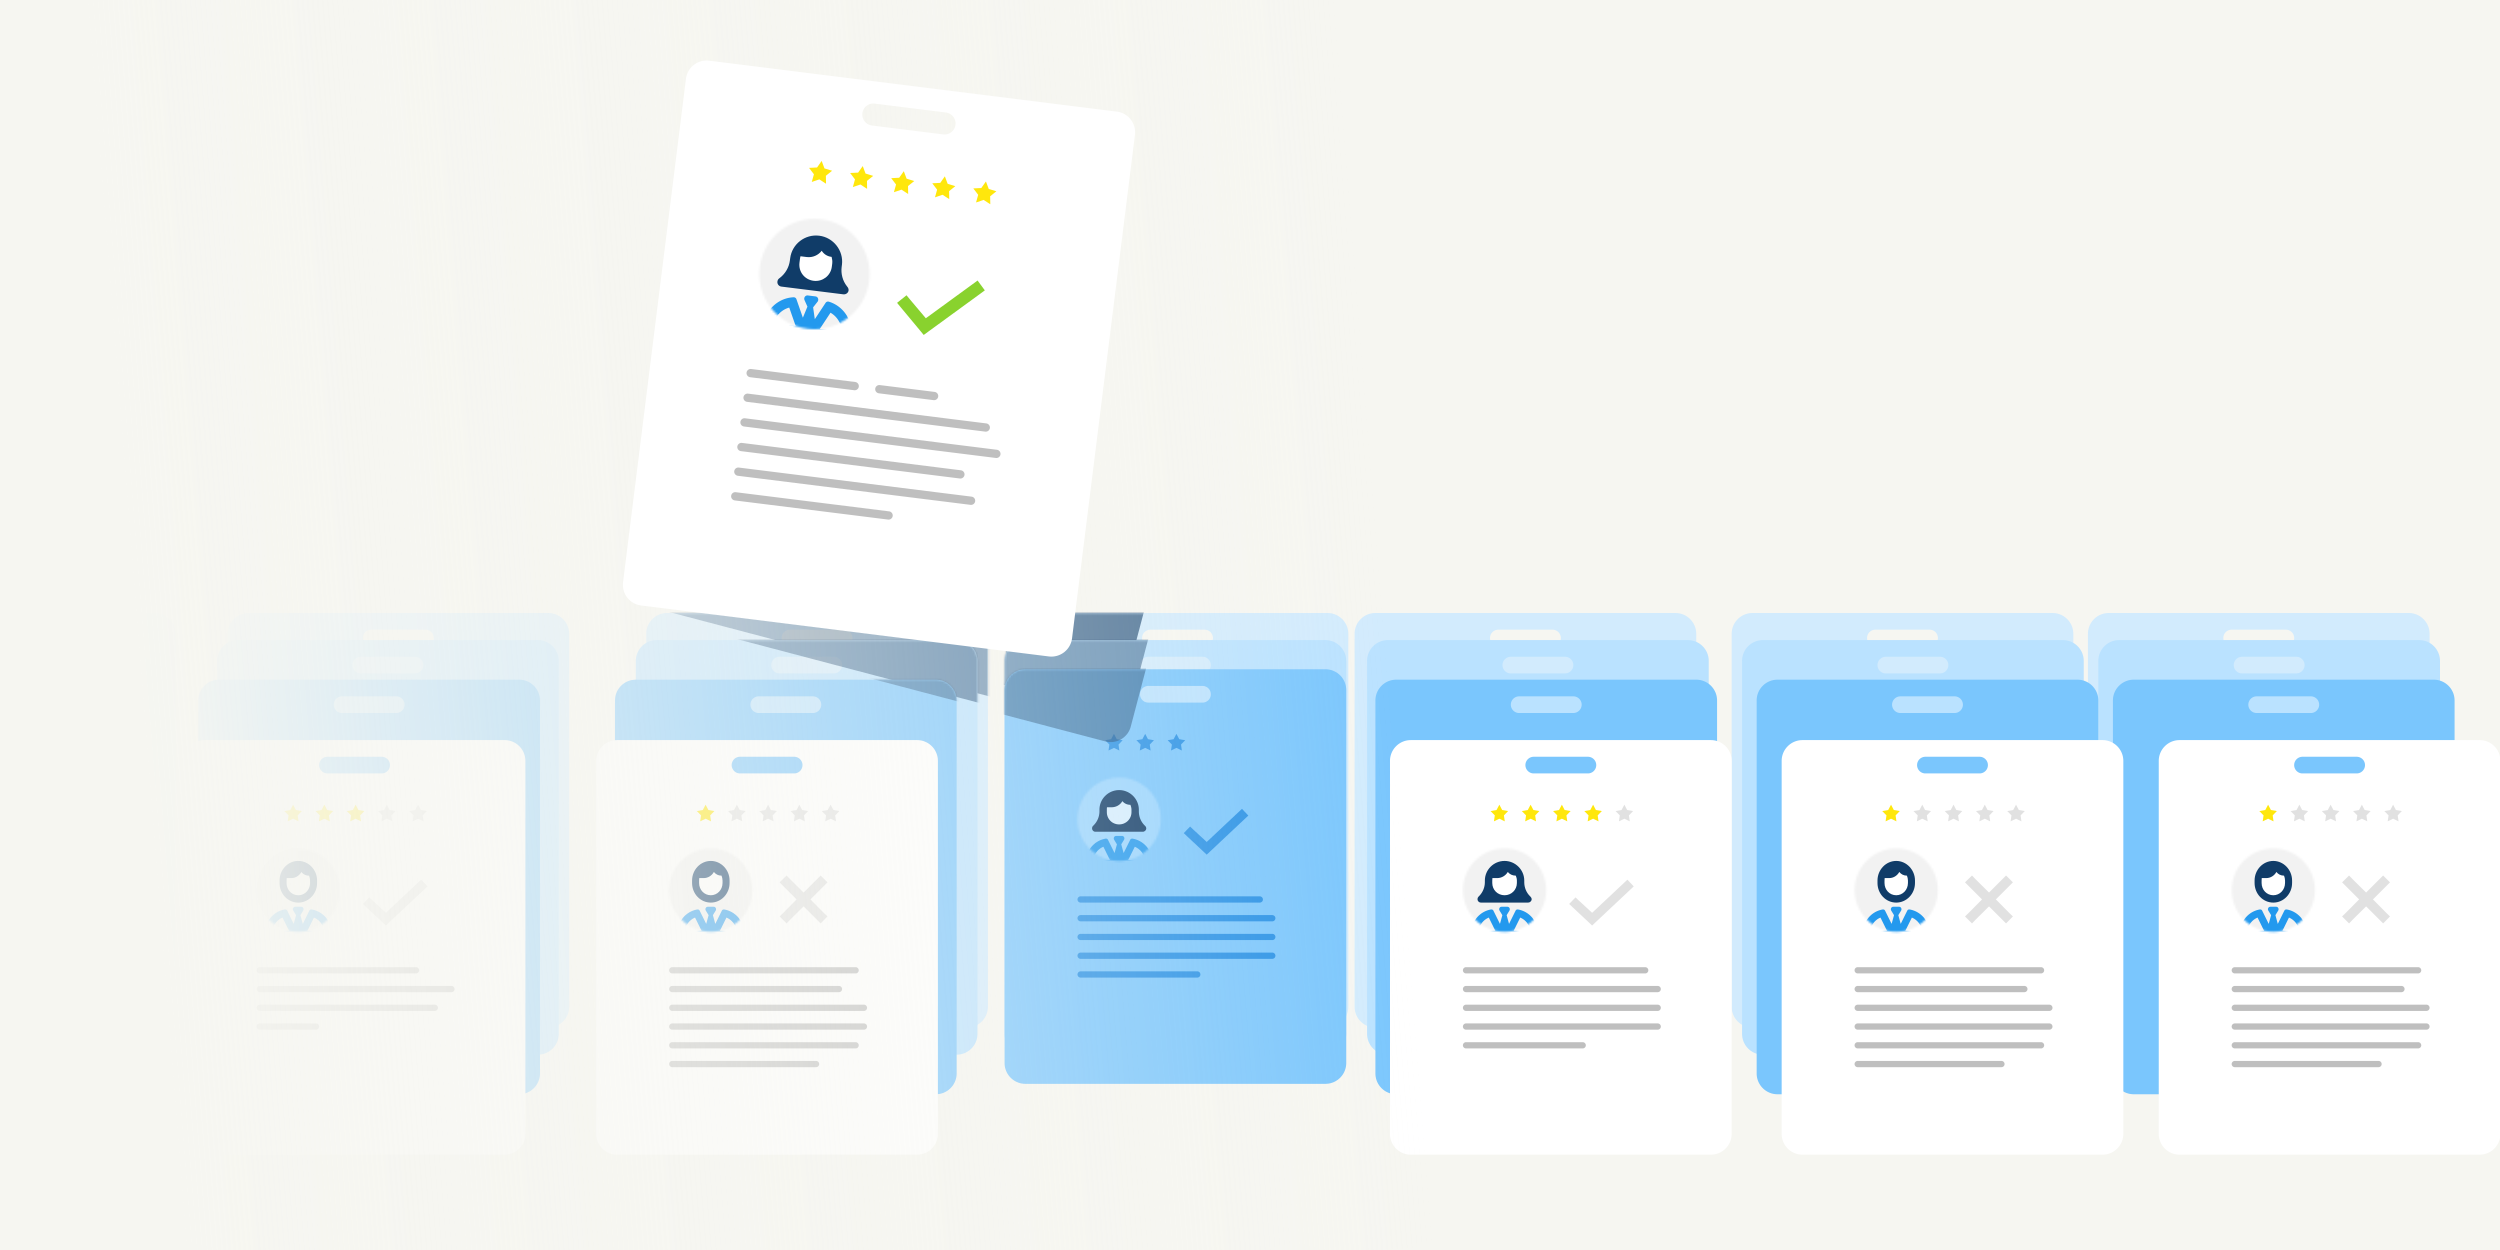 <svg fill="none" xmlns="http://www.w3.org/2000/svg" viewBox="0 0 1200 600">
  <rect x="0" y="0" width="1200" height="600" fill="#808080" stroke="none"/>
  <g clip-path="url(#a)">
    <path fill="#F6F6F1" d="M0 0h1200v600H0z"/>
    <path fill-rule="evenodd" clip-rule="evenodd" d="M320.194 294.246c-5.523 0-10 4.477-10 10v179c0 5.523 4.477 10 10 10h144.002c5.52 0 10-4.477 10-10v-179c0-5.523-4.48-10-10-10H320.194Zm59.002 8a4 4 0 1 0 0 8h26a4 4 0 1 0 0-8h-26Zm114-8c-5.52 0-10 4.477-10 10v179c0 5.523 4.48 10 10 10h144c5.52 0 10-4.477 10-10v-179c0-5.523-4.48-10-10-10h-144Zm59 8a4 4 0 1 0 0 8h26a4 4 0 1 0 0-8h-26Zm108-8c-5.52 0-10 4.477-10 10v179c0 5.523 4.48 10 10 10h144c5.52 0 10-4.477 10-10v-179c0-5.523-4.48-10-10-10h-144Zm59 8a4 4 0 1 0 0 8h26a4 4 0 1 0 0-8h-26Zm122-8c-5.52 0-10 4.477-10 10v179c0 5.523 4.48 10 10 10h144c5.52 0 10-4.477 10-10v-179c0-5.523-4.48-10-10-10h-144Zm59 8a4 4 0 1 0 0 8h26a4 4 0 1 0 0-8h-26Zm112.004-8c-5.52 0-10 4.477-10 10v179c0 5.523 4.48 10 10 10h144c5.52 0 10-4.477 10-10v-179c0-5.523-4.48-10-10-10h-144Zm59 8a4 4 0 1 0 0 8h26a4 4 0 1 0 0-8h-26Zm-952.006-8c-5.523 0-10 4.477-10 10v179c0 5.523 4.477 10 10 10h144c5.523 0 10-4.477 10-10v-179c0-5.523-4.477-10-10-10h-144Zm59 8a4 4 0 0 0 0 8h26a4 4 0 0 0 0-8h-26Zm-248-8c-5.523 0-10 4.477-10 10v179c0 5.523 4.477 10 10 10h144c5.523 0 10-4.477 10-10v-179c0-5.523-4.477-10-10-10h-144Zm59 8a4 4 0 0 0 0 8h26a4 4 0 0 0 0-8h-26Z" fill="#D2EBFD"/>
    <mask id="b" style="mask-type:alpha" maskUnits="userSpaceOnUse" x="310" y="294" width="165" height="88">
      <path d="M464.194 294.246h-144c-5.523 0-10 4.477-10 10v67c0 5.523 4.477 10 10 10h144c5.523 0 10-4.477 10-10v-67c0-5.523-4.477-10-10-10Z" fill="#D9D9D9"/>
    </mask>
    <g mask="url(#b)">
      <path fill-rule="evenodd" clip-rule="evenodd" d="M384.016 37.794c-5.34-1.407-10.81 1.781-12.22 7.122L309.742 280.42c-1.407 5.341 1.782 10.811 7.122 12.218l190.682 50.243c5.34 1.407 10.81-1.781 12.22-7.122l62.05-235.503c1.41-5.34-1.78-10.81-7.12-12.218l-190.68-50.243Zm75.99 30.98a5.292 5.292 0 0 0-6.47 3.773 5.291 5.291 0 0 0 3.77 6.472l33.3 8.773a5.296 5.296 0 0 0 6.47-3.773 5.291 5.291 0 0 0-3.77-6.472l-33.3-8.773Z" fill="#103C68" fill-opacity=".5"/>
    </g>
    <mask id="c" style="mask-type:alpha" maskUnits="userSpaceOnUse" x="483" y="294" width="165" height="88">
      <path d="M637.196 294.246h-144c-5.523 0-10 4.477-10 10v67c0 5.523 4.477 10 10 10h144c5.523 0 10-4.477 10-10v-67c0-5.523-4.477-10-10-10Z" fill="#D9D9D9"/>
    </mask>
    <g mask="url(#c)">
      <path fill-rule="evenodd" clip-rule="evenodd" d="M398.016 53.794c-5.34-1.407-10.81 1.781-12.22 7.122L323.742 296.42c-1.407 5.341 1.782 10.811 7.122 12.218l190.682 50.243c5.34 1.407 10.81-1.781 12.22-7.122l62.05-235.503c1.41-5.341-1.78-10.811-7.12-12.218l-190.68-50.243Zm75.99 30.98a5.292 5.292 0 0 0-6.47 3.773 5.291 5.291 0 0 0 3.77 6.472l33.3 8.773a5.296 5.296 0 0 0 6.47-3.773 5.291 5.291 0 0 0-3.77-6.472l-33.3-8.773Z" fill="#103C68" fill-opacity=".7"/>
    </g>
    <path fill-rule="evenodd" clip-rule="evenodd" d="M315.194 307.246c-5.523 0-10 4.477-10 10v179c0 5.523 4.477 10 10 10h144.002c5.52 0 10-4.477 10-10v-179c0-5.523-4.48-10-10-10H315.194Zm59.002 8a4 4 0 1 0 0 8h26a4 4 0 1 0 0-8h-26Zm118-8c-5.52 0-10 4.477-10 10v179c0 5.523 4.48 10 10 10h144c5.52 0 10-4.477 10-10v-179c0-5.523-4.48-10-10-10h-144Zm59 8a4 4 0 1 0 0 8h26a4 4 0 1 0 0-8h-26Zm115-8c-5.52 0-10 4.477-10 10v179c0 5.523 4.48 10 10 10h144c5.52 0 10-4.477 10-10v-179c0-5.523-4.48-10-10-10h-144Zm59 8a4 4 0 1 0 0 8h26a4 4 0 1 0 0-8h-26Zm121-8c-5.52 0-10 4.477-10 10v179c0 5.523 4.48 10 10 10h144c5.52 0 10.004-4.477 10.004-10v-179c0-5.523-4.484-10-10.004-10h-144Zm59 8a4 4 0 1 0 0 8h26a4 4 0 1 0 0-8h-26Zm112.004-8c-5.52 0-10 4.477-10 10v179c0 5.523 4.48 10 10 10h144c5.52 0 10-4.477 10-10v-179c0-5.523-4.48-10-10-10h-144Zm59 8a4 4 0 1 0 0 8h26a4 4 0 1 0 0-8h-26Zm-962.006-8c-5.523 0-10 4.477-10 10v179c0 5.523 4.477 10 10 10h144c5.523 0 10-4.477 10-10v-179c0-5.523-4.477-10-10-10h-144Zm59 8a4 4 0 0 0 0 8h26a4 4 0 0 0 0-8h-26Zm-252-1c-5.523 0-10 4.477-10 10v179c0 5.523 4.477 10 10 10h144c5.523 0 10-4.477 10-10v-179c0-5.523-4.477-10-10-10h-144Zm59 8a4 4 0 0 0 0 8h26a4 4 0 0 0 0-8h-26Z" fill="#BAE2FF"/>
    <mask id="d" style="mask-type:alpha" maskUnits="userSpaceOnUse" x="305" y="307" width="165" height="88">
      <path d="M459.194 307.246h-144c-5.523 0-10 4.477-10 10v67c0 5.523 4.477 10 10 10h144c5.523 0 10-4.477 10-10v-67c0-5.523-4.477-10-10-10Z" fill="#D9D9D9"/>
    </mask>
    <g mask="url(#d)">
      <path fill-rule="evenodd" clip-rule="evenodd" d="M390.016 43.794c-5.34-1.407-10.81 1.781-12.22 7.122L315.742 286.42c-1.407 5.341 1.782 10.811 7.122 12.218l190.682 50.243c5.34 1.407 10.81-1.781 12.22-7.122l62.05-235.503c1.41-5.341-1.78-10.81-7.12-12.218l-190.68-50.243Zm75.99 30.98a5.292 5.292 0 0 0-6.47 3.773 5.291 5.291 0 0 0 3.77 6.472l33.3 8.773a5.296 5.296 0 0 0 6.47-3.773 5.291 5.291 0 0 0-3.77-6.472l-33.3-8.773Z" fill="#103C68" fill-opacity=".57"/>
    </g>
    <path fill-rule="evenodd" clip-rule="evenodd" d="M-92.806 326.246c-5.523 0-10 4.477-10 10v179c0 5.523 4.477 10 10 10h144c5.523 0 10-4.477 10-10v-179c0-5.523-4.477-10-10-10h-144Zm59 8a4 4 0 0 0 0 8h26a4 4 0 0 0 0-8h-26Z" fill="#7AC6FD"/>
    <path d="M22.194 361.746h-87c-10.77 0-19.5 8.731-19.5 19.5v108c0 10.77 8.73 19.5 19.5 19.5h87c10.77 0 19.5-8.73 19.5-19.5v-108c0-10.769-8.73-19.5-19.5-19.5Z" stroke="#2891E6"/>
    <path d="M14.194 351.746h-70a9.5 9.5 0 0 0-9.5 9.5 9.5 9.5 0 0 0 9.5 9.5h70a9.5 9.5 0 0 0 9.5-9.5 9.5 9.5 0 0 0-9.5-9.5Z" fill="#7AC6FD" stroke="#2891E6"/>
    <path fill-rule="evenodd" clip-rule="evenodd" d="M105.194 326.246c-5.523 0-10 4.477-10 10v179c0 5.523 4.477 10 10 10h144c5.523 0 10-4.477 10-10v-179c0-5.523-4.477-10-10-10h-144Zm59 8a4 4 0 0 0 0 8h26a4 4 0 0 0 0-8h-26Z" fill="#7AC6FD"/>
    <path d="M220.194 361.746h-87c-10.769 0-19.5 8.731-19.5 19.5v108c0 10.77 8.731 19.5 19.5 19.5h87c10.77 0 19.5-8.73 19.5-19.5v-108c0-10.769-8.73-19.5-19.5-19.5Z" stroke="#2891E6"/>
    <path fill-rule="evenodd" clip-rule="evenodd" d="M305.194 326.246c-5.523 0-10 4.477-10 10v179c0 5.523 4.477 10 10 10h144.002c5.52 0 10-4.477 10-10v-179c0-5.523-4.48-10-10-10H305.194Zm59.002 8a4 4 0 1 0 0 8h26a4 4 0 1 0 0-8h-26Z" fill="#7AC6FD"/>
    <mask id="e" style="mask-type:alpha" maskUnits="userSpaceOnUse" x="482" y="307" width="165" height="88">
      <path d="M636.196 307.246h-144c-5.523 0-10 4.477-10 10v67c0 5.523 4.477 10 10 10h144c5.523 0 10-4.477 10-10v-67c0-5.523-4.477-10-10-10Z" fill="#D9D9D9"/>
    </mask>
    <g mask="url(#e)">
      <path fill-rule="evenodd" clip-rule="evenodd" d="M408.016 36.794c-5.34-1.407-10.81 1.781-12.22 7.122L333.742 279.42c-1.407 5.341 1.782 10.811 7.124 12.218l190.68 50.243c5.34 1.407 10.81-1.781 12.22-7.122l62.05-235.503c1.41-5.34-1.78-10.81-7.12-12.218l-190.68-50.243Zm75.99 30.98a5.292 5.292 0 0 0-6.47 3.773 5.291 5.291 0 0 0 3.77 6.472l33.3 8.773a5.296 5.296 0 0 0 6.47-3.773 5.291 5.291 0 0 0-3.77-6.472l-33.3-8.773Z" fill="#103C68" fill-opacity=".5"/>
    </g>
    <mask id="f" style="mask-type:alpha" maskUnits="userSpaceOnUse" x="295" y="326" width="165" height="88">
      <path d="M449.194 326.246h-144c-5.523 0-10 4.477-10 10v67c0 5.523 4.477 10 10 10h144c5.523 0 10-4.477 10-10v-67c0-5.523-4.477-10-10-10Z" fill="#D9D9D9"/>
    </mask>
    <g mask="url(#f)">
      <path fill-rule="evenodd" clip-rule="evenodd" d="M407.746 50.456c-5.34-1.408-10.81 1.781-12.22 7.122l-62.049 235.503c-1.407 5.341 1.781 10.811 7.119 12.218l190.68 50.243c5.34 1.407 10.82-1.782 12.22-7.122l62.06-235.503c1.4-5.341-1.79-10.811-7.13-12.218l-190.68-50.243Zm76 30.98a5.306 5.306 0 0 0-6.48 3.772 5.305 5.305 0 0 0 3.78 6.472l33.29 8.774a5.293 5.293 0 0 0 6.47-3.773 5.291 5.291 0 0 0-3.77-6.472l-33.29-8.773Z" fill="#103C68" fill-opacity=".5"/>
    </g>
    <path fill-rule="evenodd" clip-rule="evenodd" d="M670.196 326.246c-5.52 0-10 4.477-10 10v179c0 5.523 4.48 10 10 10h144c5.52 0 10-4.477 10-10v-179c0-5.523-4.48-10-10-10h-144Zm59 8a4 4 0 1 0 0 8h26a4 4 0 1 0 0-8h-26Zm124-8c-5.52 0-10 4.477-10 10v179c0 5.523 4.48 10 10 10h144c5.524 0 10.004-4.477 10.004-10v-179c0-5.523-4.48-10-10.004-10h-144Zm59 8a4 4 0 1 0 0 8h26a4 4 0 1 0 0-8h-26Zm112.004-8c-5.52 0-10 4.477-10 10v179c0 5.523 4.48 10 10 10h144c5.52 0 10-4.477 10-10v-179c0-5.523-4.48-10-10-10h-144Zm59 8a4 4 0 1 0 0 8h26a4 4 0 1 0 0-8h-26Z" fill="#7AC6FD"/>
    <path fill-rule="evenodd" clip-rule="evenodd" d="M677.196 355.246c-5.52 0-10 4.477-10 10v179c0 5.523 4.48 10 10 10h144c5.52 0 10-4.477 10-10v-179c0-5.523-4.48-10-10-10h-144Zm59 8a4 4 0 1 0 0 8h26a4 4 0 1 0 0-8h-26Z" fill="#fff"/>
    <path d="m784.196 425.467-1.6 1.508-16.85 15.832-1.53 1.439-1.52-1.439-7.91-7.402-1.59-1.508 3.05-3.153 1.59 1.508 6.38 5.894 15.33-14.392 1.6-1.508 3.05 3.221Z" fill="#E1E1E1"/>
    <path d="m719.696 386.246 1.34 2.562 2.86.5-2.01 2.078.4 2.86-2.59-1.266-2.61 1.266.42-2.86-2.03-2.078 2.86-.5 1.36-2.562Zm15 0 1.34 2.562 2.86.5-2.01 2.078.4 2.86-2.59-1.266-2.61 1.266.42-2.86-2.03-2.078 2.86-.5 1.36-2.562Zm15 0 1.34 2.562 2.86.5-2.01 2.078.4 2.86-2.59-1.266-2.61 1.266.42-2.86-2.03-2.078 2.86-.5 1.36-2.562Zm15 0 1.34 2.562 2.86.5-2.01 2.078.4 2.86-2.59-1.266-2.61 1.266.42-2.86-2.03-2.078 2.86-.5 1.36-2.562Z" fill="#FFE70C"/>
    <path d="m779.696 386.246 1.34 2.562 2.86.5-2.01 2.078.4 2.86-2.59-1.266-2.61 1.266.42-2.86-2.03-2.078 2.86-.5 1.36-2.562Z" fill="#E1E1E1"/>
    <path d="M789.696 464.246h-86a1.5 1.5 0 0 0 0 3h86a1.5 1.5 0 1 0 0-3Zm6 9h-92a1.5 1.5 0 0 0 0 3h92a1.5 1.5 0 1 0 0-3Zm0 9h-92a1.5 1.5 0 0 0 0 3h92a1.5 1.5 0 1 0 0-3Zm0 9h-92a1.5 1.5 0 0 0 0 3h92a1.5 1.5 0 1 0 0-3Zm-36 9h-56a1.5 1.5 0 0 0 0 3h56a1.5 1.5 0 1 0 0-3Z" fill="#BFBFBF"/>
    <mask id="g" style="mask-type:alpha" maskUnits="userSpaceOnUse" x="702" y="407" width="41" height="41">
      <path d="M722.196 447.246c11.046 0 20-8.954 20-20s-8.954-20-20-20-20 8.954-20 20 8.954 20 20 20Z" fill="#fff"/>
    </mask>
    <g mask="url(#g)">
      <path d="M748.196 403.246h-52v46h52v-46Z" fill="#F2F2F2"/>
      <path d="M722.196 431.246c3.866 0 7-3.582 7-8s-3.134-8-7-8-7 3.582-7 8 3.134 8 7 8Z" fill="#fff"/>
      <path d="M718.196 450.246h-9.86c-1.21 0-2.14-1.01-2.14-2.236 0-5.769 4.07-10.529 9.5-11.466.5-.072.93.144 1.14.577l3.14 6.346 1.15-4.183-1.36-2.235c-.43-.794.07-1.803 1-1.803h2.79c.92 0 1.42 1.009 1 1.803l-1.36 2.235 1.14 4.183 3.14-6.346c.22-.433.65-.649 1.15-.577 5.43.937 9.57 5.697 9.57 11.466 0 1.226-1 2.236-2.22 2.236h-9.85.07-8Zm-3.57-9.808a8.224 8.224 0 0 0-4.93 6.346h8.07l-3.14-6.346Zm11.93 6.346h8.07a8.224 8.224 0 0 0-4.93-6.346l-3.14 6.346Z" fill="#2399EE"/>
      <path d="M728.106 423.834v-1.176c0-.809-.22-1.618-.52-2.353h-.07c-1.55 0-2.88-.662-3.77-1.765-1.03 1.765-2.96 2.941-5.1 2.941h-2.29c-.07.441-.07.809-.07 1.177v1.176c0 3.309 2.58 5.882 5.91 5.882 3.25 0 5.91-2.573 5.91-5.882Zm-5.91-10.588c5.17 0 9.45 4.265 9.45 9.412v.808c0 2.5.96 4.927 2.74 6.692l.29.294c.3.294.52.735.52 1.176 0 .883-.81 1.618-1.7 1.618h-22.68c-.88 0-1.62-.735-1.62-1.618 0-.441.15-.882.44-1.176l.3-.294c1.77-1.765 2.8-4.192 2.8-6.692v-.808c0-5.147 4.21-9.412 9.46-9.412Z" fill="#103C68"/>
    </g>
    <path fill-rule="evenodd" clip-rule="evenodd" d="M492.196 321.246c-5.52 0-10 4.477-10 10v179c0 5.523 4.48 10 10 10h144c5.52 0 10-4.477 10-10v-179c0-5.523-4.48-10-10-10h-144Zm59 8a4 4 0 1 0 0 8h26a4 4 0 1 0 0-8h-26Z" fill="#7AC6FD"/>
    <path d="m599.196 391.467-1.6 1.508-16.85 15.832-1.52 1.439-1.53-1.439-7.91-7.402-1.59-1.508 3.05-3.153 1.6 1.508 6.38 5.894 15.32-14.392 1.6-1.508 3.05 3.221Z" fill="#2891E6"/>
    <path d="M537.196 397.246c3.866 0 7-3.582 7-8s-3.134-8-7-8-7 3.582-7 8 3.134 8 7 8Z" fill="#7AC6FD"/>
    <path d="m534.696 352.246 1.34 2.562 2.86.5-2.01 2.078.4 2.86-2.59-1.266-2.61 1.266.42-2.86-2.03-2.078 2.86-.5 1.36-2.562Zm15 0 1.34 2.562 2.86.5-2.01 2.078.4 2.86-2.59-1.266-2.61 1.266.42-2.86-2.03-2.078 2.86-.5 1.36-2.562Zm15 0 1.34 2.562 2.86.5-2.01 2.078.4 2.86-2.59-1.266-2.61 1.266.42-2.86-2.03-2.078 2.86-.5 1.36-2.562Zm40 78h-86a1.5 1.5 0 0 0 0 3h86a1.5 1.5 0 1 0 0-3Zm6 9h-92a1.5 1.5 0 0 0 0 3h92a1.5 1.5 0 1 0 0-3Zm0 9h-92a1.5 1.5 0 0 0 0 3h92a1.5 1.5 0 1 0 0-3Zm0 9h-92a1.5 1.5 0 0 0 0 3h92a1.5 1.5 0 1 0 0-3Zm-36 9h-56a1.5 1.5 0 0 0 0 3h56a1.5 1.5 0 1 0 0-3Z" fill="#2891E6"/>
    <mask id="h" style="mask-type:alpha" maskUnits="userSpaceOnUse" x="517" y="373" width="41" height="41">
      <path d="M537.196 413.246c11.046 0 20-8.954 20-20s-8.954-20-20-20c-11.045 0-20 8.954-20 20s8.955 20 20 20Z" fill="#fff"/>
    </mask>
    <g mask="url(#h)">
      <path d="M563.196 369.246h-52v46h52v-46Z" fill="#98D4FF"/>
      <path d="M537.196 397.246c3.866 0 7-3.582 7-8s-3.134-8-7-8-7 3.582-7 8 3.134 8 7 8Z" fill="#D4EDFF"/>
      <path d="M533.196 416.246h-9.86c-1.21 0-2.14-1.01-2.14-2.236 0-5.769 4.07-10.529 9.5-11.466.5-.072.93.144 1.14.577l3.15 6.346 1.14-4.183-1.36-2.235c-.43-.794.07-1.803 1-1.803h2.79c.93 0 1.43 1.009 1 1.803l-1.36 2.235 1.14 4.183 3.15-6.346c.21-.433.64-.649 1.14-.577 5.43.937 9.57 5.697 9.57 11.466 0 1.226-1 2.236-2.21 2.236h-9.86.07-8Zm-3.57-9.808a8.224 8.224 0 0 0-4.93 6.346h8.07l-3.14-6.346Zm11.93 6.346h8.07a8.224 8.224 0 0 0-4.93-6.346l-3.14 6.346Z" fill="#2399EE"/>
      <path d="M543.106 389.834v-1.176c0-.809-.22-1.618-.52-2.353h-.07c-1.55 0-2.88-.662-3.77-1.765a5.923 5.923 0 0 1-5.1 2.941h-2.29c-.07.441-.07.809-.07 1.177v1.176c0 3.309 2.59 5.882 5.91 5.882 3.25 0 5.91-2.573 5.91-5.882Zm-5.91-10.588c5.17 0 9.45 4.265 9.45 9.412v.808c0 2.5.96 4.927 2.74 6.692l.29.294c.3.294.52.735.52 1.176 0 .883-.81 1.618-1.7 1.618h-22.68c-.88 0-1.62-.735-1.62-1.618 0-.441.15-.882.44-1.176l.3-.294c1.77-1.765 2.8-4.192 2.8-6.692v-.808c0-5.147 4.22-9.412 9.46-9.412Z" fill="#103C68"/>
    </g>
    <path fill-rule="evenodd" clip-rule="evenodd" d="M98.194 355.246c-5.523 0-10 4.477-10 10v179c0 5.523 4.477 10 10 10h144c5.523 0 10-4.477 10-10v-179c0-5.523-4.477-10-10-10h-144Zm59 8a4 4 0 0 0 0 8h26a4 4 0 0 0 0-8h-26Z" fill="#fff"/>
    <path d="m205.194 425.467-1.595 1.508-16.852 15.832-1.526 1.439-1.526-1.439-7.906-7.402-1.595-1.508 3.051-3.153 1.596 1.508 6.38 5.894 15.326-14.392 1.596-1.508 3.051 3.221Z" fill="#E1E1E1"/>
    <path d="M143.194 431.246c3.866 0 7-3.582 7-8s-3.134-8-7-8-7 3.582-7 8 3.134 8 7 8Z" fill="#fff"/>
    <path d="m140.694 386.246 1.344 2.562 2.859.5-2.015 2.078.406 2.86-2.594-1.266-2.609 1.266.422-2.86-2.032-2.078 2.86-.5 1.359-2.562Zm15 0 1.344 2.562 2.859.5-2.015 2.078.406 2.86-2.594-1.266-2.609 1.266.422-2.86-2.032-2.078 2.86-.5 1.359-2.562Zm15 0 1.344 2.562 2.859.5-2.015 2.078.406 2.86-2.594-1.266-2.609 1.266.422-2.86-2.032-2.078 2.86-.5 1.359-2.562Z" fill="#FFE70C"/>
    <path d="m185.694 386.246 1.344 2.562 2.859.5-2.015 2.078.406 2.86-2.594-1.266-2.609 1.266.422-2.86-2.032-2.078 2.86-.5 1.359-2.562Zm15 0 1.344 2.562 2.859.5-2.015 2.078.406 2.86-2.594-1.266-2.609 1.266.422-2.86-2.032-2.078 2.86-.5 1.359-2.562Z" fill="#E1E1E1"/>
    <path d="M199.694 464.246h-75a1.5 1.5 0 0 0 0 3h75a1.5 1.5 0 1 0 0-3Zm17 9h-92a1.5 1.5 0 0 0 0 3h92a1.5 1.5 0 1 0 0-3Zm-8 9h-84a1.5 1.5 0 0 0 0 3h84a1.5 1.5 0 1 0 0-3Zm-57 9h-27a1.5 1.5 0 0 0 0 3h27a1.5 1.5 0 1 0 0-3Z" fill="#BFBFBF"/>
    <mask id="i" style="mask-type:alpha" maskUnits="userSpaceOnUse" x="123" y="407" width="41" height="41">
      <path d="M143.194 447.246c11.046 0 20-8.954 20-20s-8.954-20-20-20c-11.045 0-20 8.954-20 20s8.955 20 20 20Z" fill="#fff"/>
    </mask>
    <g mask="url(#i)">
      <path d="M169.194 403.246h-52v46h52v-46Z" fill="#F2F2F2"/>
      <path d="M143.194 431.246c3.866 0 7-3.582 7-8s-3.134-8-7-8-7 3.582-7 8 3.134 8 7 8Z" fill="#fff"/>
      <path d="M139.194 450.246h-9.857c-1.214 0-2.143-1.01-2.143-2.236 0-5.769 4.071-10.529 9.5-11.466.5-.072.929.144 1.143.577l3.143 6.346 1.143-4.183-1.358-2.235c-.428-.794.072-1.803 1-1.803h2.786c.929 0 1.429 1.009 1 1.803l-1.357 2.235 1.143 4.183 3.143-6.346c.214-.433.643-.649 1.143-.577 5.428.937 9.571 5.697 9.571 11.466 0 1.226-1 2.236-2.214 2.236h-9.857.071-8Zm-3.571-9.808a8.216 8.216 0 0 0-4.929 6.346h8.071l-3.142-6.346Zm11.928 6.346h8.072a8.218 8.218 0 0 0-4.929-6.346l-3.143 6.346Z" fill="#2399EE"/>
      <path d="M148.819 423.834v-1.176c0-.809-.211-1.618-.492-2.353h-.07a4.431 4.431 0 0 1-3.586-1.765c-.985 1.765-2.813 2.941-4.852 2.941h-2.18c-.07.441-.07.809-.07 1.177v1.176c0 3.309 2.461 5.882 5.625 5.882 3.094 0 5.625-2.573 5.625-5.882Zm-5.625-10.588c4.922 0 9 4.265 9 9.412v1.176c0 5.221-4.078 9.412-9 9.412-4.992 0-9-4.191-9-9.412v-1.176c0-5.147 4.008-9.412 9-9.412Z" fill="#103C68"/>
    </g>
    <path fill-rule="evenodd" clip-rule="evenodd" d="M865.196 355.246c-5.52 0-10 4.477-10 10v179c0 5.523 4.48 10 10 10H1009.2c5.52 0 10-4.477 10-10v-179c0-5.523-4.48-10-10-10H865.196Zm59 8a4 4 0 1 0 0 8h26a4 4 0 1 0 0-8h-26Z" fill="#fff"/>
    <path d="m964.516 425.211-6.5 6.498 6.5 6.572 1.68 1.606-3.29 3.359-1.68-1.68-6.5-6.498-6.57 6.498-1.6 1.68-3.36-3.359 1.68-1.606 6.5-6.572-6.5-6.498-1.68-1.679 3.36-3.286 1.6 1.679 6.57 6.499 6.5-6.499 1.68-1.679 3.29 3.286-1.68 1.679Z" fill="#E1E1E1"/>
    <path d="M910.196 431.246c3.866 0 7-3.582 7-8s-3.134-8-7-8-7 3.582-7 8 3.134 8 7 8Z" fill="#fff"/>
    <path d="m907.696 386.246 1.34 2.562 2.86.5-2.01 2.078.4 2.86-2.59-1.266-2.61 1.266.42-2.86-2.03-2.078 2.86-.5 1.36-2.562Z" fill="#FFE70C"/>
    <path d="m922.696 386.246 1.34 2.562 2.86.5-2.01 2.078.4 2.86-2.59-1.266-2.61 1.266.42-2.86-2.03-2.078 2.86-.5 1.36-2.562Zm15 0 1.34 2.562 2.86.5-2.01 2.078.4 2.86-2.59-1.266-2.61 1.266.42-2.86-2.03-2.078 2.86-.5 1.36-2.562Zm15 0 1.34 2.562 2.86.5-2.01 2.078.4 2.86-2.59-1.266-2.61 1.266.42-2.86-2.03-2.078 2.86-.5 1.36-2.562Zm15 0 1.34 2.562 2.86.5-2.01 2.078.4 2.86-2.59-1.266-2.61 1.266.42-2.86-2.03-2.078 2.86-.5 1.36-2.562Z" fill="#E1E1E1"/>
    <path d="M979.696 464.246h-88a1.5 1.5 0 0 0 0 3h88a1.5 1.5 0 1 0 0-3Zm-8 9h-80a1.5 1.5 0 0 0 0 3h80a1.5 1.5 0 1 0 0-3Zm12 9h-92a1.5 1.5 0 0 0 0 3h92a1.5 1.5 0 1 0 0-3Zm0 9h-92a1.5 1.5 0 0 0 0 3h92a1.5 1.5 0 1 0 0-3Zm-4 9h-88a1.5 1.5 0 0 0 0 3h88a1.5 1.5 0 1 0 0-3Zm-19 9h-69a1.5 1.5 0 0 0 0 3h69a1.5 1.5 0 1 0 0-3Z" fill="#BFBFBF"/>
    <mask id="j" style="mask-type:alpha" maskUnits="userSpaceOnUse" x="890" y="407" width="41" height="41">
      <path d="M910.196 447.246c11.046 0 20-8.954 20-20s-8.954-20-20-20-20 8.954-20 20 8.954 20 20 20Z" fill="#fff"/>
    </mask>
    <g mask="url(#j)">
      <path d="M936.196 403.246h-52v46h52v-46Z" fill="#F2F2F2"/>
      <path d="M910.196 431.246c3.866 0 7-3.582 7-8s-3.134-8-7-8-7 3.582-7 8 3.134 8 7 8Z" fill="#fff"/>
      <path d="M906.196 450.246h-9.86c-1.21 0-2.14-1.01-2.14-2.236 0-5.769 4.07-10.529 9.5-11.466.5-.072.93.144 1.14.577l3.14 6.346 1.15-4.183-1.36-2.235c-.43-.794.07-1.803 1-1.803h2.79c.92 0 1.42 1.009 1 1.803l-1.36 2.235 1.14 4.183 3.14-6.346c.22-.433.65-.649 1.15-.577 5.43.937 9.57 5.697 9.57 11.466 0 1.226-1 2.236-2.22 2.236h-9.85.07-8Zm-3.57-9.808a8.224 8.224 0 0 0-4.93 6.346h8.07l-3.14-6.346Zm11.93 6.346h8.07a8.224 8.224 0 0 0-4.93-6.346l-3.14 6.346Z" fill="#2399EE"/>
      <path d="M915.816 423.834v-1.176c0-.809-.21-1.618-.49-2.353h-.07c-1.48 0-2.74-.662-3.59-1.765-.98 1.765-2.81 2.941-4.85 2.941h-2.18c-.07.441-.07.809-.07 1.177v1.176c0 3.309 2.46 5.882 5.63 5.882 3.09 0 5.62-2.573 5.62-5.882Zm-5.62-10.588c4.92 0 9 4.265 9 9.412v1.176c0 5.221-4.08 9.412-9 9.412-4.99 0-9-4.191-9-9.412v-1.176c0-5.147 4.01-9.412 9-9.412Z" fill="#103C68"/>
    </g>
    <path fill-rule="evenodd" clip-rule="evenodd" d="M1046.2 355.246c-5.52 0-10 4.477-10 10v179c0 5.523 4.48 10 10 10h144c5.52 0 10-4.477 10-10v-179c0-5.523-4.48-10-10-10h-144Zm59 8a4 4 0 1 0 0 8h26a4 4 0 1 0 0-8h-26Z" fill="#fff"/>
    <path d="m1145.52 425.211-6.5 6.498 6.5 6.572 1.68 1.606-3.29 3.359-1.68-1.68-6.5-6.498-6.57 6.498-1.6 1.68-3.36-3.359 1.68-1.606 6.5-6.572-6.5-6.498-1.68-1.679 3.36-3.286 1.6 1.679 6.57 6.499 6.5-6.499 1.68-1.679 3.29 3.286-1.68 1.679Z" fill="#E1E1E1"/>
    <path d="M1091.2 431.246c3.86 0 7-3.582 7-8s-3.14-8-7-8c-3.87 0-7 3.582-7 8s3.13 8 7 8Z" fill="#fff"/>
    <path d="m1088.7 386.246 1.34 2.562 2.86.5-2.01 2.078.4 2.86-2.59-1.266-2.61 1.266.42-2.86-2.03-2.078 2.86-.5 1.36-2.562Z" fill="#FFE70C"/>
    <path d="m1103.7 386.246 1.34 2.562 2.86.5-2.01 2.078.4 2.86-2.59-1.266-2.61 1.266.42-2.86-2.03-2.078 2.86-.5 1.36-2.562Zm15 0 1.34 2.562 2.86.5-2.01 2.078.4 2.86-2.59-1.266-2.61 1.266.42-2.86-2.03-2.078 2.86-.5 1.36-2.562Zm15 0 1.34 2.562 2.86.5-2.01 2.078.4 2.86-2.59-1.266-2.61 1.266.42-2.86-2.03-2.078 2.86-.5 1.36-2.562Zm15 0 1.34 2.562 2.86.5-2.01 2.078.4 2.86-2.59-1.266-2.61 1.266.42-2.86-2.03-2.078 2.86-.5 1.36-2.562Z" fill="#E1E1E1"/>
    <path d="M1160.7 464.246h-88a1.5 1.5 0 1 0 0 3h88c.82 0 1.5-.671 1.5-1.5 0-.828-.68-1.5-1.5-1.5Zm-8 9h-80a1.5 1.5 0 1 0 0 3h80c.82 0 1.5-.671 1.5-1.5 0-.828-.68-1.5-1.5-1.5Zm12 9h-92a1.5 1.5 0 1 0 0 3h92c.82 0 1.5-.671 1.5-1.5 0-.828-.68-1.5-1.5-1.5Zm0 9h-92a1.5 1.5 0 1 0 0 3h92c.82 0 1.5-.671 1.5-1.5 0-.828-.68-1.5-1.5-1.5Zm-4 9h-88a1.5 1.5 0 1 0 0 3h88c.82 0 1.5-.671 1.5-1.5 0-.828-.68-1.5-1.5-1.5Zm-19 9h-69a1.5 1.5 0 1 0 0 3h69c.82 0 1.5-.671 1.5-1.5 0-.828-.68-1.5-1.5-1.5Z" fill="#BFBFBF"/>
    <mask id="k" style="mask-type:alpha" maskUnits="userSpaceOnUse" x="1071" y="407" width="41" height="41">
      <path d="M1091.2 447.246c11.04 0 20-8.954 20-20s-8.96-20-20-20c-11.05 0-20 8.954-20 20s8.95 20 20 20Z" fill="#fff"/>
    </mask>
    <g mask="url(#k)">
      <path d="M1117.2 403.246h-52v46h52v-46Z" fill="#F2F2F2"/>
      <path d="M1091.2 431.246c3.86 0 7-3.582 7-8s-3.14-8-7-8c-3.87 0-7 3.582-7 8s3.13 8 7 8Z" fill="#fff"/>
      <path d="M1087.2 450.246h-9.86c-1.21 0-2.14-1.01-2.14-2.236 0-5.769 4.07-10.529 9.5-11.466.5-.072.93.144 1.14.577l3.14 6.346 1.15-4.183-1.36-2.235c-.43-.794.07-1.803 1-1.803h2.79c.92 0 1.42 1.009 1 1.803l-1.36 2.235 1.14 4.183 3.14-6.346c.22-.433.65-.649 1.15-.577 5.43.937 9.57 5.697 9.57 11.466 0 1.226-1 2.236-2.22 2.236h-9.85.07-8Zm-3.57-9.808a8.224 8.224 0 0 0-4.93 6.346h8.07l-3.14-6.346Zm11.93 6.346h8.07a8.224 8.224 0 0 0-4.93-6.346l-3.14 6.346Z" fill="#2399EE"/>
      <path d="M1096.82 423.834v-1.176c0-.809-.21-1.618-.49-2.353h-.07c-1.48 0-2.74-.662-3.59-1.765-.98 1.765-2.81 2.941-4.85 2.941h-2.18c-.07.441-.07.809-.07 1.177v1.176c0 3.309 2.46 5.882 5.63 5.882 3.09 0 5.62-2.573 5.62-5.882Zm-5.62-10.588c4.92 0 9 4.265 9 9.412v1.176c0 5.221-4.08 9.412-9 9.412-4.99 0-9-4.191-9-9.412v-1.176c0-5.147 4.01-9.412 9-9.412Z" fill="#103C68"/>
    </g>
    <path fill-rule="evenodd" clip-rule="evenodd" d="M-104.806 355.246c-5.523 0-10 4.477-10 10v179c0 5.523 4.477 10 10 10h144c5.523 0 10-4.477 10-10v-179c0-5.523-4.477-10-10-10h-144Zm59 8a4 4 0 0 0 0 8h26a4 4 0 0 0 0-8h-26Z" fill="#fff"/>
    <path d="M2.194 425.467.6 426.975l-16.852 15.832-1.526 1.439-1.526-1.439-7.906-7.402-1.595-1.508 3.051-3.153 1.596 1.508 6.38 5.894 15.326-14.392 1.596-1.508 3.051 3.221Z" fill="#E1E1E1"/>
    <path d="M10.194 390.746h-87c-10.77 0-19.5 8.731-19.5 19.5v108c0 10.77 8.73 19.5 19.5 19.5h87c10.77 0 19.5-8.73 19.5-19.5v-108c0-10.769-8.73-19.5-19.5-19.5Z" stroke="#E1E6EA"/>
    <path d="M2.194 380.746h-70a9.5 9.5 0 0 0-9.5 9.5 9.5 9.5 0 0 0 9.5 9.5h70a9.5 9.5 0 0 0 9.5-9.5 9.5 9.5 0 0 0-9.5-9.5Z" fill="#fff" stroke="#E1E6EA"/>
    <path d="m-2.306 386.246 1.344 2.562 2.86.5-2.016 2.078.406 2.86-2.594-1.266-2.609 1.266.422-2.86-2.032-2.078 2.86-.5 1.36-2.562Z" fill="#E1E1E1"/>
    <path d="M7.694 464.246h-86a1.5 1.5 0 0 0 0 3h86a1.5 1.5 0 1 0 0-3Zm6 9h-92a1.5 1.5 0 0 0 0 3h92a1.5 1.5 0 1 0 0-3Zm0 9h-92a1.5 1.5 0 0 0 0 3h92a1.5 1.5 0 1 0 0-3Zm0 9h-92a1.5 1.5 0 0 0 0 3h92a1.5 1.5 0 1 0 0-3Z" fill="#BFBFBF"/>
    <path fill-rule="evenodd" clip-rule="evenodd" d="M296.194 355.246c-5.523 0-10 4.477-10 10v179c0 5.523 4.477 10 10 10h144.002c5.52 0 10-4.477 10-10v-179c0-5.523-4.48-10-10-10H296.194Zm59.002 8a4 4 0 1 0 0 8h26a4 4 0 1 0 0-8h-26Z" fill="#fff"/>
    <path d="m395.516 425.211-6.5 6.498 6.5 6.572 1.68 1.606-3.29 3.359-1.68-1.68-6.5-6.498-6.57 6.498-1.6 1.68-3.36-3.359 1.68-1.606 6.5-6.572-6.5-6.498-1.68-1.679 3.36-3.286 1.6 1.679 6.57 6.499 6.5-6.499 1.68-1.679 3.29 3.286-1.68 1.679Z" fill="#E1E1E1"/>
    <path d="M341.196 431.246c3.866 0 7-3.582 7-8s-3.134-8-7-8-7 3.582-7 8 3.134 8 7 8Z" fill="#fff"/>
    <path d="m338.694 386.246 1.342 2.562 2.86.5-2.01 2.078.4 2.86-2.592-1.266-2.609 1.266.422-2.86-2.032-2.078 2.86-.5 1.359-2.562Z" fill="#FFE70C"/>
    <path d="m353.696 386.246 1.34 2.562 2.86.5-2.01 2.078.4 2.86-2.59-1.266-2.61 1.266.42-2.86-2.03-2.078 2.86-.5 1.36-2.562Zm15 0 1.34 2.562 2.86.5-2.01 2.078.4 2.86-2.59-1.266-2.61 1.266.42-2.86-2.03-2.078 2.86-.5 1.36-2.562Zm15 0 1.34 2.562 2.86.5-2.01 2.078.4 2.86-2.59-1.266-2.61 1.266.42-2.86-2.03-2.078 2.86-.5 1.36-2.562Zm15 0 1.34 2.562 2.86.5-2.01 2.078.4 2.86-2.59-1.266-2.61 1.266.42-2.86-2.03-2.078 2.86-.5 1.36-2.562Z" fill="#E1E1E1"/>
    <path d="M410.694 464.246h-88a1.5 1.5 0 0 0 0 3h88a1.5 1.5 0 1 0 0-3Zm-8 9h-80a1.5 1.5 0 0 0 0 3h80a1.5 1.5 0 1 0 0-3Zm12 9h-92a1.5 1.5 0 0 0 0 3h92a1.5 1.5 0 1 0 0-3Zm0 9h-92a1.5 1.5 0 0 0 0 3h92a1.5 1.5 0 1 0 0-3Zm-4 9h-88a1.5 1.5 0 0 0 0 3h88a1.5 1.5 0 1 0 0-3Zm-19 9h-69a1.5 1.5 0 0 0 0 3h69a1.5 1.5 0 1 0 0-3Z" fill="#BFBFBF"/>
    <mask id="l" style="mask-type:alpha" maskUnits="userSpaceOnUse" x="321" y="407" width="41" height="41">
      <path d="M341.196 447.246c11.046 0 20-8.954 20-20s-8.954-20-20-20c-11.045 0-20 8.954-20 20s8.955 20 20 20Z" fill="#fff"/>
    </mask>
    <g mask="url(#l)">
      <path d="M367.194 403.246h-52v46h52v-46Z" fill="#F2F2F2"/>
      <path d="M341.196 431.246c3.866 0 7-3.582 7-8s-3.134-8-7-8-7 3.582-7 8 3.134 8 7 8Z" fill="#fff"/>
      <path d="M337.194 450.246h-9.857c-1.214 0-2.143-1.01-2.143-2.236 0-5.769 4.071-10.529 9.5-11.466.5-.072.929.144 1.143.577l3.143 6.346 1.146-4.183-1.361-2.235c-.428-.794.072-1.803 1.001-1.803h2.79c.92 0 1.42 1.009 1 1.803l-1.36 2.235 1.14 4.183 3.14-6.346c.22-.433.65-.649 1.15-.577 5.43.937 9.57 5.697 9.57 11.466 0 1.226-1 2.236-2.22 2.236h-9.85.07-8.002Zm-3.571-9.808a8.216 8.216 0 0 0-4.929 6.346h8.071l-3.142-6.346Zm11.933 6.346h8.07a8.224 8.224 0 0 0-4.93-6.346l-3.14 6.346Z" fill="#2399EE"/>
      <path d="M346.816 423.834v-1.176c0-.809-.21-1.618-.49-2.353h-.07c-1.48 0-2.74-.662-3.59-1.765-.98 1.765-2.81 2.941-4.847 2.941h-2.18c-.07.441-.07.809-.07 1.177v1.176c0 3.309 2.461 5.882 5.627 5.882 3.09 0 5.62-2.573 5.62-5.882Zm-5.62-10.588c4.92 0 9 4.265 9 9.412v1.176c0 5.221-4.08 9.412-9 9.412-4.994 0-9.002-4.191-9.002-9.412v-1.176c0-5.147 4.008-9.412 9.002-9.412Z" fill="#103C68"/>
    </g>
    <mask id="m" style="mask-type:alpha" maskUnits="userSpaceOnUse" x="482" y="321" width="165" height="88">
      <path d="M636.196 321.246h-144c-5.523 0-10 4.477-10 10v67c0 5.523 4.477 10 10 10h144c5.523 0 10-4.477 10-10v-67c0-5.523-4.477-10-10-10Z" fill="#D9D9D9"/>
    </mask>
    <g mask="url(#m)">
      <path fill-rule="evenodd" clip-rule="evenodd" d="M407.016 50.794c-5.34-1.407-10.81 1.781-12.22 7.122L332.742 293.42c-1.407 5.341 1.782 10.811 7.124 12.218l190.68 50.243c5.34 1.407 10.81-1.781 12.22-7.122l62.05-235.503c1.41-5.341-1.78-10.811-7.12-12.218l-190.68-50.243Zm75.99 30.98a5.292 5.292 0 0 0-6.47 3.773 5.291 5.291 0 0 0 3.77 6.472l33.3 8.773a5.296 5.296 0 0 0 6.47-3.773 5.291 5.291 0 0 0-3.77-6.472l-33.3-8.773Z" fill="#103C68" fill-opacity=".5"/>
    </g>
    <path d="M765.957 592.116 700.946-228-314-147.544l65.011 820.116 1014.946-80.456Z" fill="url(#n)"/>
    <path d="M402.343 136.795c5.08.635 9.787-3.558 10.512-9.364.726-5.806-2.805-11.027-7.885-11.662-5.08-.635-9.787 3.557-10.513 9.363-.725 5.807 2.805 11.028 7.886 11.663Z" fill="#fff"/>
    <path fill-rule="evenodd" clip-rule="evenodd" d="M340.426 29.131c-5.482-.685-10.48 3.203-11.164 8.683l-30.198 241.662c-.685 5.48 3.203 10.478 8.683 11.163l195.669 24.45c5.48.684 10.48-3.203 11.16-8.683l30.2-241.662c.68-5.48-3.2-10.478-8.68-11.163l-195.67-24.45Zm79.43 20.603a5.295 5.295 0 0 0-5.91 4.6 5.302 5.302 0 0 0 4.6 5.913l34.17 4.27a5.295 5.295 0 0 0 5.91-4.6 5.301 5.301 0 0 0-4.6-5.913l-34.17-4.27Z" fill="#fff"/>
    <path d="m472.716 139.382-2.34 1.719-24.75 18.038-2.24 1.641-1.77-2.142-9.17-11.025-1.85-2.244 4.53-3.641 1.85 2.243 7.42 8.793 22.5-16.397 2.34-1.719 3.48 4.734Z" fill="#89D22E"/>
    <path d="m394.396 77.249 1.35 3.588 3.67 1.127-2.99 2.4.07 3.824-3.2-2.089-3.64 1.235 1.03-3.688-2.33-3.065 3.84-.187 2.2-3.145Zm19.72 2.463 1.34 3.589 3.68 1.126-2.99 2.4.06 3.824-3.2-2.09-3.64 1.236 1.03-3.688-2.33-3.065 3.84-.187 2.21-3.145Zm19.71 2.464 1.34 3.588 3.68 1.126-2.99 2.4.06 3.824-3.2-2.089-3.64 1.235 1.03-3.688-2.33-3.065 3.84-.187 2.21-3.144Zm19.71 2.463 1.34 3.588 3.68 1.126-2.99 2.4.06 3.824-3.2-2.09-3.63 1.236 1.02-3.688-2.33-3.065 3.84-.187 2.21-3.144Zm19.71 2.463 1.35 3.588 3.67 1.126-2.99 2.4.07 3.825-3.21-2.089-3.63 1.234 1.02-3.688-2.33-3.064 3.84-.188 2.21-3.144Z" fill="#FFE70C"/>
    <path d="M358.346 178.847a1.99 1.99 0 0 1 2.22-1.724l49.94 6.239a1.987 1.987 0 0 1 1.72 2.218 1.985 1.985 0 0 1-2.22 1.725l-49.93-6.24a1.994 1.994 0 0 1-1.73-2.218Zm61.77 7.718a1.975 1.975 0 0 1 2.21-1.725l26.29 3.284a1.987 1.987 0 0 1-.5 3.943l-26.28-3.284a1.98 1.98 0 0 1-1.72-2.218Zm-63.25 4.109a1.99 1.99 0 0 1 2.22-1.724l114.33 14.286a1.978 1.978 0 0 1 1.72 2.217 1.975 1.975 0 0 1-2.21 1.725l-114.33-14.286a1.994 1.994 0 0 1-1.73-2.218Zm-1.47 11.827a1.981 1.981 0 0 1 2.21-1.725l120.9 15.108a1.993 1.993 0 0 1 1.73 2.217 1.99 1.99 0 0 1-2.22 1.725l-120.9-15.107a1.98 1.98 0 0 1-1.72-2.218Zm-1.48 11.827a1.991 1.991 0 0 1 2.22-1.725l105.13 13.137a1.987 1.987 0 0 1-.5 3.942l-105.13-13.136a1.987 1.987 0 0 1-1.72-2.218Zm-1.48 11.827a1.991 1.991 0 0 1 2.22-1.725l111.7 13.958a1.98 1.98 0 0 1 1.72 2.218 1.98 1.98 0 0 1-2.21 1.724l-111.7-13.957a1.994 1.994 0 0 1-1.73-2.218Zm-1.48 11.827a1.991 1.991 0 0 1 2.22-1.725l73.59 9.196a1.994 1.994 0 0 1 1.73 2.217 1.99 1.99 0 0 1-2.22 1.725l-73.59-9.195a1.994 1.994 0 0 1-1.73-2.218Z" fill="#BFBFBF"/>
    <mask id="o" style="mask-type:alpha" maskUnits="userSpaceOnUse" x="364" y="105" width="54" height="54">
      <path d="M387.672 157.82c14.515 1.814 27.753-8.483 29.566-22.998 1.814-14.515-8.482-27.752-22.998-29.566-14.515-1.814-27.752 8.483-29.566 22.998s8.483 27.752 22.998 29.566Z" fill="#fff"/>
    </mask>
    <g mask="url(#o)">
      <path d="m429.06 104.269-68.334-8.539-7.553 60.449 68.333 8.539 7.554-60.449Z" fill="#F2F2F2"/>
      <path d="M390.293 136.794c5.08.635 9.786-3.558 10.512-9.364.725-5.806-2.805-11.027-7.885-11.662-5.08-.635-9.787 3.557-10.513 9.363-.725 5.807 2.805 11.028 7.886 11.663Z" fill="#fff"/>
      <path d="m381.916 161.105-12.95-1.618c-1.59-.2-2.65-1.679-2.45-3.29.95-7.581 7.08-13.167 14.37-13.508.67-.013 1.2.342 1.41.946l3.08 8.856 2.19-5.309-1.41-3.161c-.44-1.113.39-2.357 1.61-2.205l1.87.235 1.79.223c1.22.152 1.71 1.561 1.02 2.533l-2.15 2.715.81 5.684 5.17-7.823c.36-.534.95-.748 1.6-.571 6.98 2.123 11.64 9.058 10.69 16.64-.2 1.611-1.68 2.773-3.27 2.574l-12.96-1.619.1.012-10.52-1.314Zm-3.08-13.474c-3.55.999-6.48 3.81-7.52 7.53l10.61 1.325-3.09-8.855Zm14.64 10.298 10.6 1.325a10.88 10.88 0 0 0-5.43-9.149l-5.17 7.824Z" fill="#2399EE"/>
      <path d="m399.276 128.025.2-1.546c.13-1.063-.03-2.162-.3-3.177l-.09-.012c-2.04-.255-3.68-1.343-4.66-2.938-1.65 2.15-4.37 3.38-7.18 3.028l-3.01-.376c-.17.568-.23 1.051-.29 1.534l-.2 1.546c-.54 4.348 2.43 8.155 6.8 8.701 4.27.533 8.19-2.412 8.73-6.76Zm-6.02-14.884c6.79.849 11.72 7.156 10.88 13.92l-.14 1.063c-.41 3.285.46 6.632 2.5 9.242l.34.435c.34.435.55 1.051.48 1.631-.14 1.159-1.33 1.992-2.5 1.846l-14.85-1.855-14.95-1.868c-1.16-.146-2.01-1.233-1.86-2.393.07-.579.33-1.135.77-1.473l.44-.338c2.62-2.028 4.37-5.047 4.78-8.332l.14-1.063c.84-6.764 7.08-11.677 13.97-10.815Z" fill="#103C68"/>
    </g>
  </g>
  <defs>
    <linearGradient id="n" x1="656.08" y1="188.197" x2="-281.494" y2="262.519" gradientUnits="userSpaceOnUse">
      <stop stop-color="#F6F6F1" stop-opacity="0"/>
      <stop offset=".636" stop-color="#F6F6F1"/>
    </linearGradient>
    <clipPath id="a">
      <path fill="#fff" d="M0 0h1200v600H0z"/>
    </clipPath>
  </defs>
</svg>
